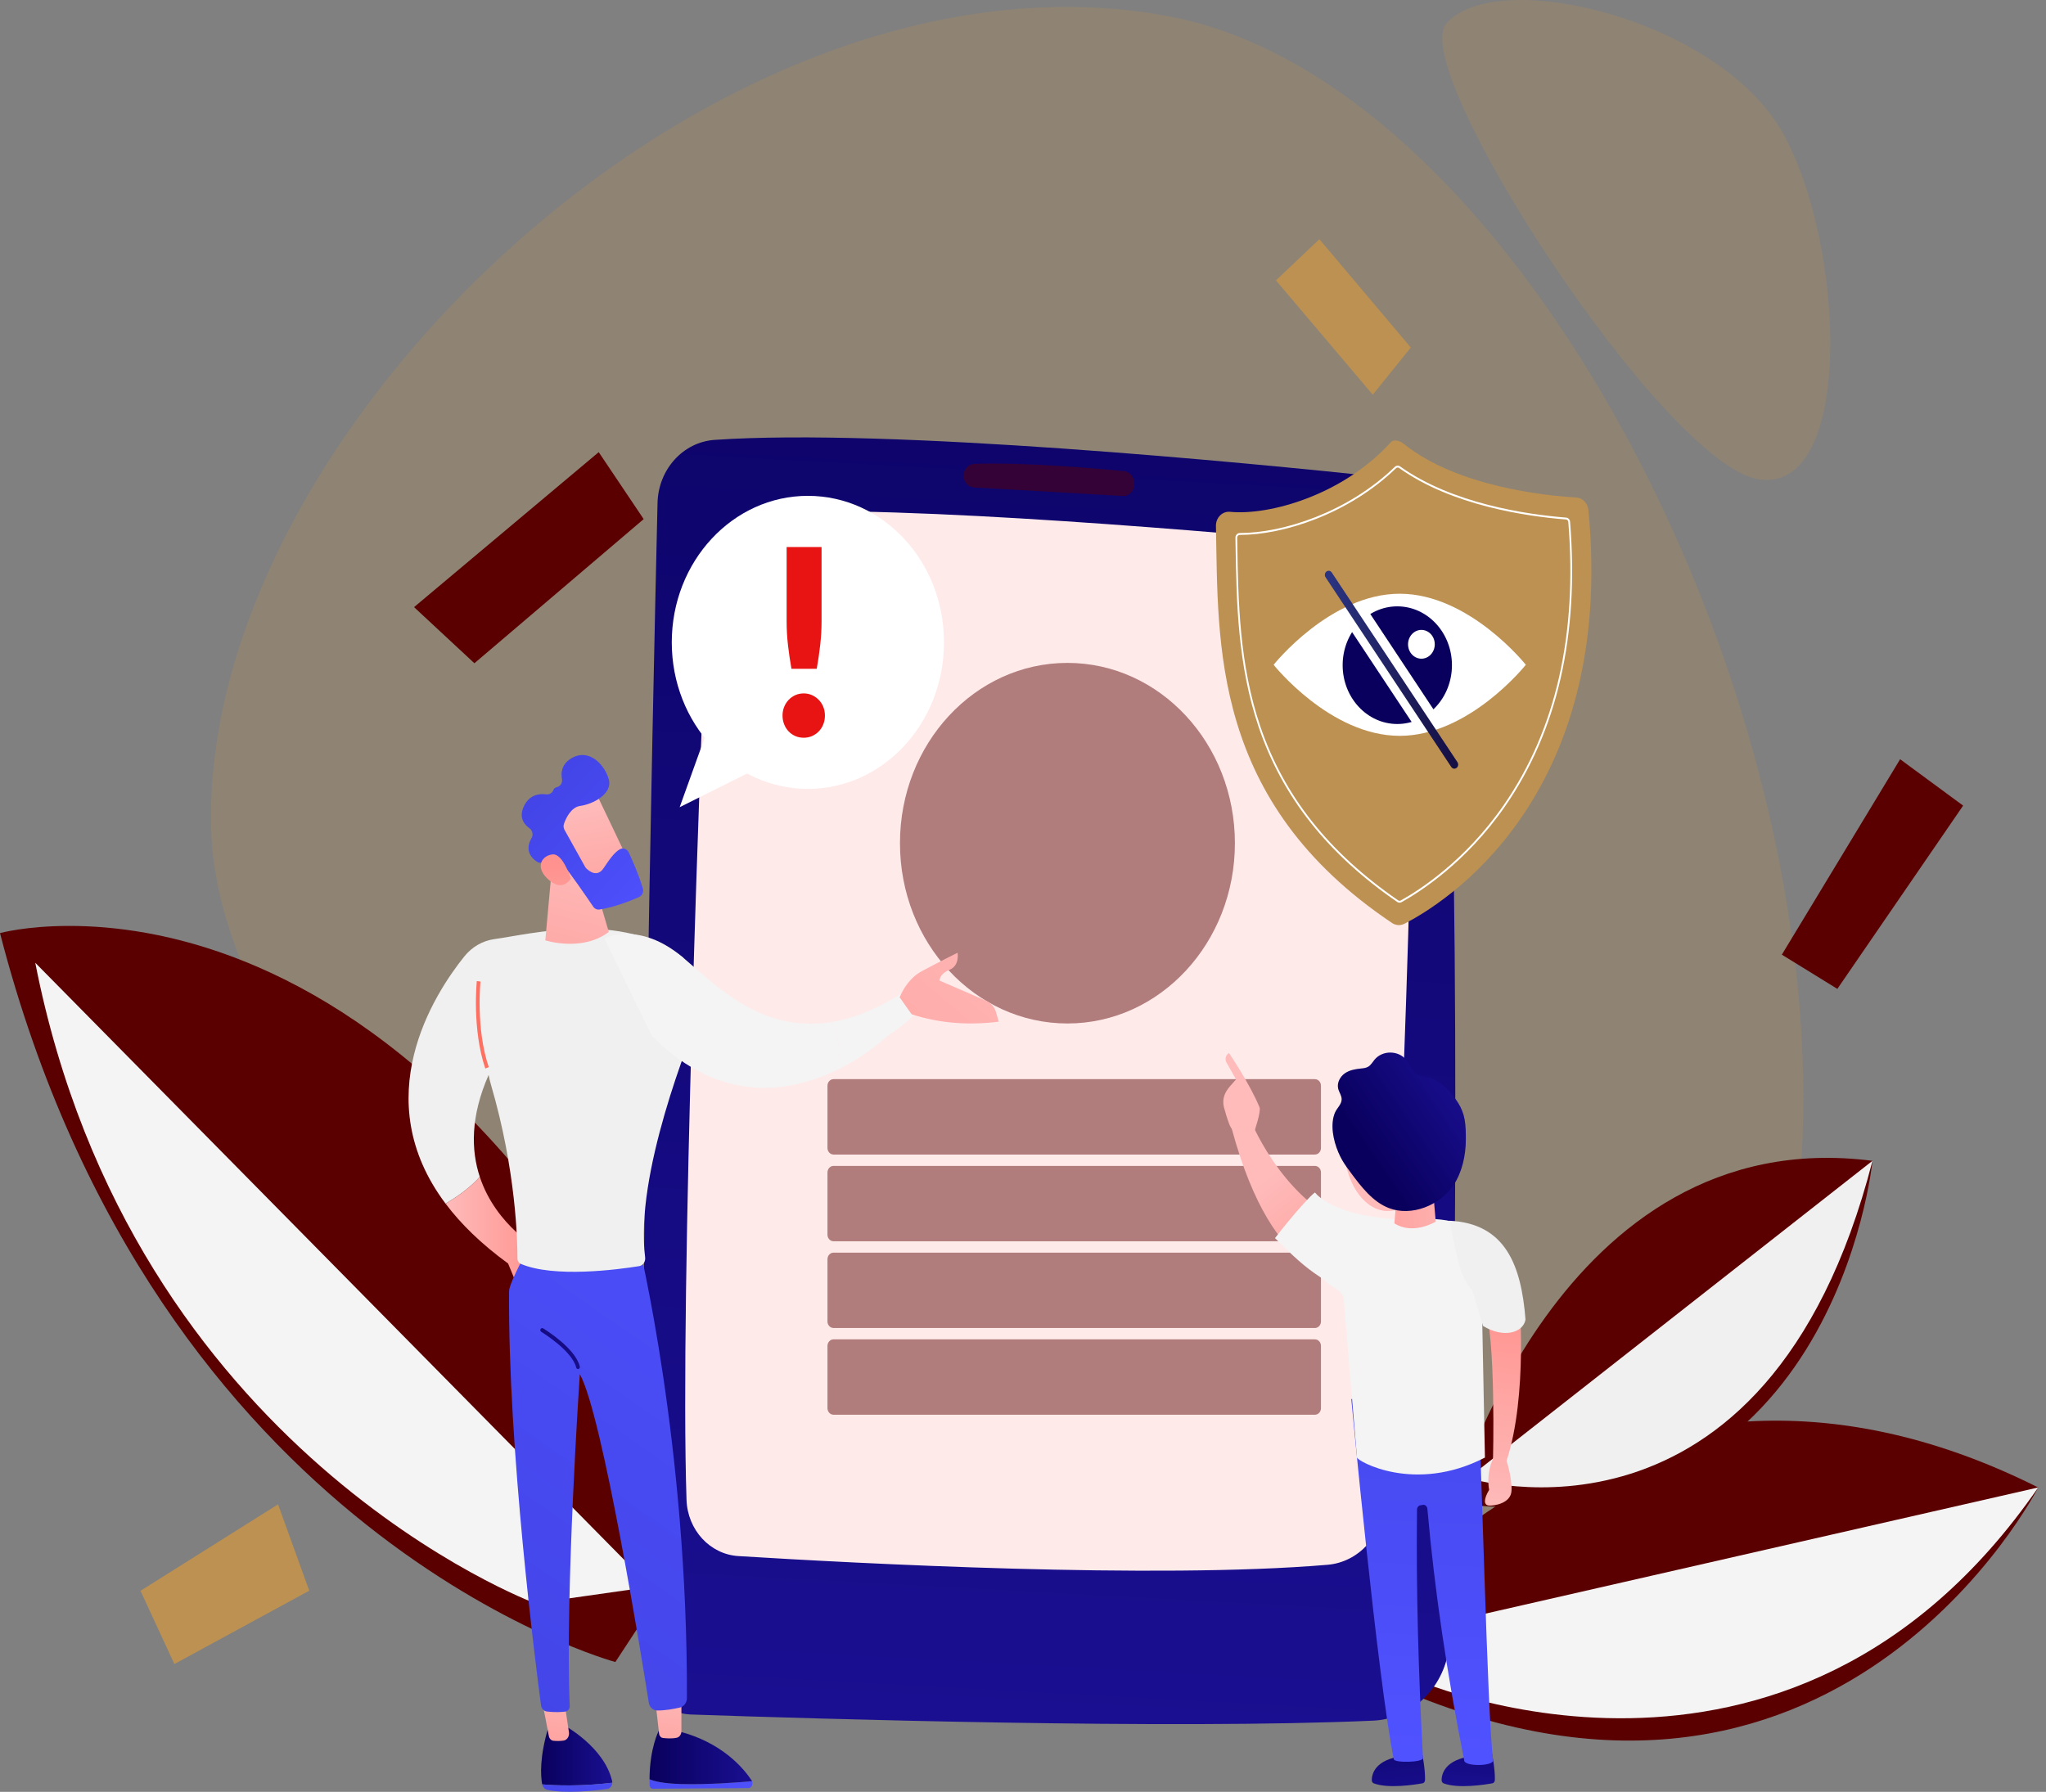 <svg width="137" height="120" viewBox="0 0 137 120" fill="none" xmlns="http://www.w3.org/2000/svg">
<rect x="0" y="0" width="137" height="120" fill="#808080" stroke="none"/>
<path d="M14.158 55.946C13.014 29.141 48.045 -4.497 78.202 1.078C110.066 6.968 138.002 81.464 107.807 106.556C77.614 131.65 15.319 83.133 14.158 55.946Z" fill="#BD9151" fill-opacity="0.25"/>
<path d="M89.926 110.245C89.926 110.245 107.722 85.2 136.479 99.617C136.479 99.617 122.908 126.241 92.913 112.758L89.926 110.245Z" fill="#5A0000"/>
<path d="M136.479 99.617L89.926 110.245L94.375 112.317C94.375 112.317 119.722 123.89 136.479 99.617Z" fill="#F4F4F4"/>
<path d="M41.204 111.306C41.204 111.306 10.479 103.059 0 62.49C0 62.49 27.648 54.831 48.166 100.695L41.204 111.306Z" fill="#5A0000"/>
<path d="M2.361 64.477L43.573 106.265L35.822 107.369C35.822 107.369 8.813 97.333 2.361 64.477Z" fill="#F4F4F4"/>
<path d="M97.363 100.671C97.363 100.671 104.359 75.05 125.381 77.741C125.381 77.741 122.831 103.854 97.363 100.671Z" fill="#5A0000"/>
<path d="M125.381 77.741L98.311 98.984C98.311 98.984 118.294 105.303 125.381 77.741Z" fill="#F0F0F0"/>
<path d="M96.849 1.576C94.189 4.591 111.444 31.167 117.789 32.104C124.134 33.041 123.596 16.5 119.384 8.92C115.173 1.34 100.287 -2.321 96.849 1.576Z" fill="#BD9151" fill-opacity="0.25"/>
<path d="M44.028 33.685C43.708 47.415 42.666 94.775 43.163 111.557C43.216 113.335 44.56 114.762 46.237 114.821C54.529 115.108 78.382 115.838 91.945 115.234C94.77 115.109 97.016 112.682 97.075 109.684C97.357 95.273 97.978 54.739 96.5 36.171C96.323 33.946 94.677 32.175 92.582 31.952C83.552 30.994 59.567 28.653 47.85 29.459C45.737 29.605 44.081 31.44 44.028 33.685Z" fill="url(#paint0_linear_2940_23081)"/>
<path d="M47.397 37.952C46.944 49.196 45.515 86.605 45.969 100.437C46.035 102.459 47.538 104.094 49.442 104.212C57.283 104.699 77.394 105.772 88.895 104.795C90.966 104.619 92.591 102.843 92.703 100.643C93.286 89.171 94.959 54.339 94.525 40.661C94.455 38.479 92.862 36.697 90.811 36.502C82.328 35.694 60.542 33.772 50.769 34.338C48.934 34.444 47.475 36.005 47.397 37.952Z" fill="#FFEAEA"/>
<path opacity="0.5" d="M64.522 31.858C64.522 32.279 64.831 32.626 65.228 32.648C67.186 32.757 72.703 33.065 75.169 33.217C75.655 33.246 76.037 32.783 75.945 32.276L75.929 32.19C75.866 31.843 75.595 31.583 75.264 31.551C73.598 31.389 68.569 30.94 65.237 31.066C64.836 31.081 64.522 31.433 64.522 31.858Z" fill="#5A0000"/>
<path opacity="0.47" d="M71.475 68.543C77.668 68.543 82.689 63.138 82.689 56.469C82.689 49.801 77.668 44.395 71.475 44.395C65.282 44.395 60.262 49.801 60.262 56.469C60.262 63.138 65.282 68.543 71.475 68.543Z" fill="#5A0000"/>
<path opacity="0.47" d="M88.044 77.321H55.817C55.591 77.321 55.408 77.124 55.408 76.881V72.712C55.408 72.469 55.591 72.272 55.817 72.272H88.044C88.269 72.272 88.452 72.469 88.452 72.712V76.881C88.452 77.124 88.269 77.321 88.044 77.321Z" fill="#5A0000"/>
<path opacity="0.47" d="M88.044 83.129H55.817C55.591 83.129 55.408 82.932 55.408 82.689V78.521C55.408 78.278 55.591 78.081 55.817 78.081H88.044C88.269 78.081 88.452 78.278 88.452 78.521V82.689C88.452 82.932 88.269 83.129 88.044 83.129Z" fill="#5A0000"/>
<path opacity="0.47" d="M88.044 88.938H55.817C55.591 88.938 55.408 88.741 55.408 88.498V84.33C55.408 84.087 55.591 83.89 55.817 83.89H88.044C88.269 83.89 88.452 84.087 88.452 84.33V88.498C88.452 88.741 88.269 88.938 88.044 88.938Z" fill="#5A0000"/>
<path opacity="0.47" d="M88.044 94.746H55.817C55.591 94.746 55.408 94.549 55.408 94.306V90.137C55.408 89.894 55.591 89.697 55.817 89.697H88.044C88.269 89.697 88.452 89.894 88.452 90.137V94.306C88.452 94.549 88.269 94.746 88.044 94.746Z" fill="#5A0000"/>
<path d="M54.096 52.833C59.13 52.833 63.21 48.439 63.21 43.02C63.21 37.6 59.13 33.207 54.096 33.207C49.063 33.207 44.982 37.6 44.982 43.02C44.982 48.439 49.063 52.833 54.096 52.833Z" fill="white"/>
<path d="M47.49 48.551L45.51 54.06L50.4 51.614L47.49 48.551Z" fill="white"/>
<path d="M52.398 47.922C52.398 47.714 52.435 47.52 52.507 47.341C52.58 47.161 52.679 47.005 52.806 46.872C52.932 46.739 53.081 46.633 53.253 46.555C53.425 46.477 53.613 46.438 53.818 46.438C54.017 46.438 54.202 46.477 54.374 46.555C54.546 46.633 54.697 46.739 54.826 46.872C54.955 47.005 55.056 47.161 55.128 47.341C55.201 47.52 55.237 47.714 55.237 47.922C55.237 48.131 55.201 48.326 55.128 48.508C55.056 48.691 54.955 48.849 54.826 48.981C54.697 49.115 54.546 49.219 54.374 49.294C54.202 49.37 54.017 49.407 53.818 49.407C53.613 49.407 53.425 49.37 53.253 49.294C53.081 49.219 52.932 49.115 52.806 48.981C52.679 48.849 52.58 48.691 52.507 48.508C52.435 48.326 52.398 48.131 52.398 47.922ZM55.011 36.635V41.601C55.011 42.134 54.982 42.662 54.922 43.186C54.863 43.71 54.785 44.244 54.689 44.788H52.995C52.898 44.244 52.821 43.71 52.761 43.186C52.702 42.662 52.673 42.134 52.673 41.601V36.635H55.011Z" fill="#E81313"/>
<path d="M81.692 34.525C81.873 34.343 82.117 34.253 82.363 34.277C84.995 34.532 89.907 33.166 93.117 29.63C93.34 29.384 93.746 29.523 94.002 29.729C97.572 32.602 103.49 33.197 105.544 33.318C105.969 33.343 106.314 33.698 106.358 34.154C108.226 53.582 96.478 60.623 94.041 61.865C93.775 62.001 93.461 61.981 93.211 61.813C81.067 53.669 81.586 43.077 81.418 35.229C81.413 34.963 81.512 34.707 81.692 34.525Z" fill="#BD9151"/>
<path d="M93.713 60.454C93.659 60.454 93.604 60.438 93.557 60.405C88.901 57.201 85.867 53.37 84.281 48.694C82.864 44.517 82.794 40.264 82.733 36.512L82.725 36.011C82.723 35.928 82.752 35.849 82.807 35.79C82.861 35.73 82.935 35.697 83.013 35.697H83.013C85.897 35.697 90.224 34.326 93.398 31.264C93.496 31.169 93.64 31.158 93.749 31.236C97.237 33.728 102.212 34.453 104.867 34.664C105.008 34.675 105.12 34.794 105.132 34.946C105.749 42.527 104.285 48.937 100.779 53.999C98.161 57.779 95.057 59.749 93.844 60.42C93.803 60.443 93.758 60.454 93.713 60.454ZM93.79 60.307C94.996 59.64 98.082 57.682 100.685 53.923C104.172 48.887 105.629 42.506 105.014 34.957C105.007 34.867 104.941 34.798 104.858 34.791C102.192 34.579 97.194 33.85 93.684 31.342C93.62 31.296 93.535 31.303 93.477 31.358C90.28 34.443 85.919 35.824 83.016 35.824H83.016C82.967 35.824 82.923 35.843 82.891 35.879C82.859 35.914 82.842 35.96 82.843 36.009L82.851 36.509C82.912 40.252 82.981 44.493 84.391 48.65C85.969 53.299 88.988 57.109 93.621 60.298C93.672 60.333 93.737 60.337 93.79 60.307Z" fill="white"/>
<path d="M85.281 44.522C85.281 44.522 89.062 49.28 93.725 49.28C98.388 49.28 102.169 44.522 102.169 44.522C102.169 44.522 98.388 39.763 93.725 39.763C89.062 39.763 85.281 44.522 85.281 44.522Z" fill="white"/>
<path d="M93.563 48.487C95.584 48.487 97.222 46.723 97.222 44.548C97.222 42.372 95.584 40.608 93.563 40.608C91.542 40.608 89.904 42.372 89.904 44.548C89.904 46.723 91.542 48.487 93.563 48.487Z" fill="url(#paint1_linear_2940_23081)"/>
<path d="M95.81 43.831C96.159 43.454 96.159 42.844 95.81 42.468C95.461 42.092 94.894 42.092 94.545 42.468C94.195 42.844 94.195 43.454 94.545 43.831C94.894 44.207 95.461 44.207 95.81 43.831Z" fill="white"/>
<path d="M96.305 47.99L91.407 40.597C91.194 40.719 90.241 41.455 90.037 41.579L94.904 48.925C95.126 48.824 96.09 48.104 96.305 47.99Z" fill="white"/>
<path d="M97.383 51.479C97.304 51.479 97.225 51.439 97.176 51.364L88.758 38.659C88.677 38.535 88.703 38.364 88.818 38.276C88.932 38.188 89.092 38.216 89.174 38.34L97.591 51.045C97.672 51.169 97.646 51.34 97.531 51.428C97.486 51.463 97.435 51.479 97.383 51.479Z" fill="url(#paint2_linear_2940_23081)"/>
<path d="M32.127 78.811C31.474 79.56 30.514 80.208 29.838 80.612C30.847 81.955 32.213 83.301 34.021 84.617L34.539 85.868L36.197 83.728C36.197 83.728 33.222 82.134 32.127 78.811Z" fill="url(#paint3_linear_2940_23081)"/>
<path d="M40.998 119.39C40.999 119.352 40.997 119.313 40.987 119.274C40.45 116.982 37.785 115.554 37.785 115.554L36.729 115.643C36.122 117.663 36.2 118.902 36.297 119.454C36.3 119.47 36.304 119.485 36.308 119.5C37.179 119.583 38.973 119.638 40.998 119.39Z" fill="url(#paint4_linear_2940_23081)"/>
<path d="M36.307 119.5C36.354 119.685 36.48 119.828 36.642 119.865C37.881 120.145 39.851 119.92 40.678 119.803C40.861 119.777 40.994 119.596 40.997 119.391C38.971 119.639 37.178 119.584 36.307 119.5Z" fill="url(#paint5_linear_2940_23081)"/>
<path d="M36.305 113.949L36.752 116.268C36.785 116.438 36.906 116.565 37.053 116.58C37.233 116.598 37.489 116.609 37.746 116.568C37.977 116.531 38.137 116.279 38.096 116.008L37.786 113.949L36.305 113.949Z" fill="url(#paint6_linear_2940_23081)"/>
<path d="M45.574 119.478C44.408 119.442 43.804 119.294 43.492 119.157C43.492 119.282 43.492 119.409 43.496 119.541C43.5 119.682 43.597 119.794 43.716 119.793L50.121 119.749C50.325 119.747 50.445 119.492 50.356 119.29C49.516 119.365 47.377 119.532 45.574 119.478Z" fill="url(#paint7_linear_2940_23081)"/>
<path d="M50.356 119.289C50.348 119.271 50.341 119.254 50.33 119.237C49.765 118.386 48.324 116.691 45.477 115.957L44.112 115.91C44.112 115.91 43.504 117.048 43.492 119.156C43.804 119.293 44.407 119.441 45.574 119.477C47.377 119.531 49.516 119.364 50.356 119.289Z" fill="url(#paint8_linear_2940_23081)"/>
<path d="M43.857 113.682C43.873 113.791 44.06 115.457 44.132 116.103C44.149 116.257 44.253 116.375 44.383 116.392C44.615 116.422 44.992 116.449 45.321 116.377C45.498 116.337 45.627 116.154 45.627 115.94V113.325L43.857 113.682Z" fill="url(#paint9_linear_2940_23081)"/>
<path d="M42.761 83.281C42.761 83.281 46.055 96.759 45.996 113.72C45.995 114.029 45.793 114.296 45.512 114.36C45.098 114.454 44.489 114.565 43.985 114.55C43.716 114.542 43.491 114.327 43.446 114.041C42.984 111.125 40.334 94.697 38.824 92.03C38.824 92.03 37.83 106.662 38.148 114.253C38.155 114.441 38.027 114.605 37.853 114.627C37.588 114.66 37.165 114.685 36.627 114.623C36.422 114.6 36.258 114.433 36.228 114.214C35.9 111.746 34.006 97.056 34.087 86.473C34.091 85.876 35.552 83.281 35.552 83.281L42.761 83.281Z" fill="url(#paint10_linear_2940_23081)"/>
<path d="M47.343 66.97C46.808 66.249 46.34 65.475 45.948 64.678C45.401 63.565 45.904 65.399 45.755 64.142C41.658 60.959 35.488 62.57 33.102 62.894C32.319 63 31.604 63.415 31.088 64.058C29.043 66.606 24.555 73.582 29.837 80.611C30.513 80.207 31.474 79.56 32.126 78.81C31.541 77.036 31.494 74.77 32.718 71.99C32.76 72.211 32.812 72.429 32.875 72.644C34.563 78.401 34.653 83.192 34.649 84.296C34.648 84.446 34.732 84.581 34.861 84.637C37.083 85.596 41.359 85.025 42.794 84.795C43.058 84.753 43.235 84.489 43.198 84.205C42.494 78.71 46.109 69.669 47.064 67.405C47.133 67.242 47.228 67.095 47.343 66.97Z" fill="#F0F0F0"/>
<path d="M36.942 58.265L36.514 62.975C36.514 62.975 38.974 63.773 40.764 62.413L39.506 58.133L36.942 58.265Z" fill="url(#paint11_linear_2940_23081)"/>
<path d="M39.797 52.898C39.856 52.958 42.297 58.117 42.297 58.117L39.531 59.555L36.543 55.035C36.543 55.035 38.806 51.893 39.797 52.898Z" fill="url(#paint12_linear_2940_23081)"/>
<path d="M37.767 55.16C37.717 55.297 37.729 55.45 37.8 55.577L39.179 58.053C39.2 58.09 39.225 58.124 39.255 58.154C39.419 58.319 39.981 58.797 40.415 58.145C40.785 57.59 41.133 57.085 41.505 56.877C41.722 56.755 41.99 56.852 42.1 57.088C42.327 57.573 42.768 58.562 43.044 59.499C43.114 59.734 43.001 59.986 42.789 60.079C42.229 60.323 41.122 60.765 40.139 60.911C39.978 60.935 39.818 60.862 39.722 60.72C39.3 60.097 38.109 58.355 37.702 57.919C37.325 57.514 36.628 57.666 36.313 57.764C36.194 57.8 36.067 57.783 35.961 57.714C35.642 57.507 35.086 56.992 35.595 56.121C35.721 55.905 35.657 55.616 35.459 55.475C35.103 55.223 34.717 54.75 35.084 53.984C35.457 53.209 36.122 53.139 36.575 53.199C36.775 53.225 36.978 53.112 37.055 52.911C37.09 52.822 37.157 52.746 37.283 52.718C37.52 52.666 37.676 52.433 37.63 52.177C37.55 51.738 37.61 51.168 38.26 50.783C39.454 50.076 40.499 51.227 40.765 52.199C41.031 53.171 39.697 53.858 38.857 53.972C38.241 54.056 37.903 54.781 37.767 55.16Z" fill="url(#paint13_linear_2940_23081)"/>
<path d="M38.221 58.828C38.221 58.828 37.69 57.156 37.011 57.218C36.331 57.279 35.797 58.007 36.639 58.826C37.686 59.845 38.221 58.828 38.221 58.828Z" fill="url(#paint14_linear_2940_23081)"/>
<path d="M32.495 71.559C31.599 68.921 31.924 65.735 31.927 65.703L32.174 65.734C32.171 65.765 31.853 68.889 32.728 71.467L32.495 71.559Z" fill="url(#paint15_linear_2940_23081)"/>
<path d="M38.702 91.686C38.647 91.686 38.597 91.646 38.582 91.586C38.309 90.452 36.264 89.205 36.243 89.193C36.183 89.157 36.162 89.075 36.196 89.011C36.229 88.946 36.304 88.923 36.365 88.96C36.453 89.013 38.523 90.275 38.823 91.519C38.84 91.591 38.8 91.663 38.734 91.682C38.723 91.685 38.713 91.686 38.702 91.686Z" fill="url(#paint16_linear_2940_23081)"/>
<path d="M55.659 68.451C51.025 69.2 48.005 66.052 45.754 64.142C42.783 61.62 40.471 62.847 40.471 62.847L43.64 69.359C48.372 74.163 53.224 73.096 56.283 71.539C56.33 70.282 56.018 69.229 55.659 68.451Z" fill="#F4F4F4"/>
<path d="M62.173 65.475L60.636 66.365C58.793 67.573 57.144 68.212 55.66 68.451C56.019 69.229 56.331 70.282 56.284 71.54C58.231 70.549 59.452 69.359 59.452 69.359C62.933 67.124 62.173 65.475 62.173 65.475Z" fill="#F4F4F4"/>
<path d="M66.699 67.805C66.6 67.45 66.356 67.163 66.037 67.024L62.918 65.674C62.918 65.674 62.871 65.243 63.577 64.951C64.283 64.658 64.118 63.807 64.118 63.807C64.118 63.807 63.153 64.28 61.741 65.032C60.934 65.462 60.48 66.22 60.24 66.791L61.043 67.928C62.965 68.55 64.91 68.669 66.872 68.422L66.699 67.805Z" fill="url(#paint17_linear_2940_23081)"/>
<path fill-rule="evenodd" clip-rule="evenodd" d="M101.723 86.795C101.723 86.795 102.326 93.403 100.883 97.827H99.97C99.97 97.827 100.189 89.508 99.385 87.372C98.582 85.236 101.723 86.795 101.723 86.795Z" fill="url(#paint18_linear_2940_23081)"/>
<path fill-rule="evenodd" clip-rule="evenodd" d="M100.549 97.048L100.882 97.828C100.882 97.828 101.265 99.036 101.21 99.855C101.155 100.673 100.078 100.849 99.713 100.829C99.347 100.81 99.329 100.42 99.713 99.776C99.713 99.776 99.439 98.568 100.124 97.399L100.549 97.048Z" fill="url(#paint19_linear_2940_23081)"/>
<path d="M92.931 81.104C94.561 81.104 95.882 79.098 95.882 76.624C95.882 74.149 94.561 72.144 92.931 72.144C91.302 72.144 89.981 74.149 89.981 76.624C89.981 79.098 91.302 81.104 92.931 81.104Z" fill="url(#paint20_linear_2940_23081)"/>
<path d="M83.082 76.059C83.003 76.204 83.484 76.57 83.931 76.01C84.006 75.708 84.456 74.444 84.337 74.154C83.707 72.61 82.294 70.522 82.294 70.522C81.93 70.763 82.11 71.131 82.11 71.131L82.765 72.29C82.513 72.592 82.234 72.83 82.043 73.222C81.899 73.519 81.875 73.868 81.964 74.192C82.053 74.517 82.179 74.942 82.311 75.283C82.56 75.928 83.082 76.059 83.082 76.059Z" fill="url(#paint21_linear_2940_23081)"/>
<path d="M83.812 75.194C83.812 75.194 86.275 81.159 91.181 82.356C91.181 82.356 90.791 84.873 89.936 85.258C89.936 85.258 85.353 86.221 82.481 75.599L83.812 75.194Z" fill="url(#paint22_linear_2940_23081)"/>
<path fill-rule="evenodd" clip-rule="evenodd" d="M95.229 117.441C95.229 117.441 95.436 118.451 95.421 119.197C95.419 119.314 95.352 119.412 95.263 119.428C94.742 119.523 92.961 119.803 91.984 119.432C91.905 119.402 91.851 119.306 91.854 119.199C91.863 118.798 92.08 117.856 93.866 117.613L95.229 117.441Z" fill="url(#paint23_linear_2940_23081)"/>
<path fill-rule="evenodd" clip-rule="evenodd" d="M99.904 117.441C99.904 117.441 100.112 118.451 100.097 119.197C100.094 119.314 100.028 119.412 99.939 119.428C99.418 119.523 97.637 119.803 96.659 119.432C96.581 119.402 96.527 119.306 96.529 119.199C96.539 118.798 96.755 117.856 98.542 117.613L99.904 117.441Z" fill="url(#paint24_linear_2940_23081)"/>
<path fill-rule="evenodd" clip-rule="evenodd" d="M98.919 92.754C98.919 92.754 92.057 93.059 90.482 93.703C90.482 93.703 92.249 112.508 93.328 117.819C93.379 118.072 95.261 118.038 95.283 117.746C94.977 112.025 94.82 106.465 94.882 101.139C94.871 100.968 94.978 100.82 95.122 100.81L95.3 100.779C95.45 100.768 95.579 100.91 95.581 101.088C96.064 106.57 96.905 112.174 98.041 117.881C98.009 118.323 100.035 118.302 99.979 117.875C99.574 114.79 99.203 96.798 98.919 92.754Z" fill="url(#paint25_linear_2940_23081)"/>
<path fill-rule="evenodd" clip-rule="evenodd" d="M95.16 81.639C91.479 81.805 88.892 80.882 88.049 79.863C87.85 79.965 86.632 81.276 85.375 82.917C87.138 84.68 87.633 85.017 88.705 85.738C89.043 86.169 89.992 86.45 89.978 87.032L90.864 97.608C90.859 97.833 94.721 100.052 99.431 97.615L99.225 87.251C99.225 86.6 99.535 86.008 100.027 85.692C100.686 85.269 100.254 81.41 95.16 81.639Z" fill="#F4F4F4"/>
<path fill-rule="evenodd" clip-rule="evenodd" d="M90.682 76.721C90.682 76.721 90.937 75.953 90.287 75.816C89.637 75.679 90.257 77.718 90.257 77.718L90.682 76.721Z" fill="url(#paint26_linear_2940_23081)"/>
<path fill-rule="evenodd" clip-rule="evenodd" d="M95.879 78.804L96.136 81.812C96.136 81.812 94.647 82.74 93.367 81.929L93.595 79.301L95.879 78.804Z" fill="url(#paint27_linear_2940_23081)"/>
<path fill-rule="evenodd" clip-rule="evenodd" d="M89.614 77.173C89.265 76.35 89.06 75.295 89.387 74.517C89.52 74.203 89.836 73.963 89.837 73.618C89.838 73.364 89.662 73.15 89.603 72.904C89.51 72.516 89.734 72.103 90.047 71.883C90.361 71.663 90.746 71.598 91.12 71.559C91.294 71.541 91.475 71.526 91.625 71.432C91.801 71.323 91.907 71.125 92.043 70.963C92.573 70.326 93.636 70.334 94.158 70.979C94.427 71.311 94.572 71.781 94.939 71.98C95.141 72.09 95.375 72.096 95.597 72.144C96.107 72.254 96.552 72.589 96.925 72.976C97.484 73.555 97.93 74.159 98.075 74.991C98.152 75.432 98.152 75.884 98.152 76.332C98.152 77.361 97.902 78.518 97.325 79.372C96.401 80.741 94.506 81.487 92.997 80.905C91.92 80.489 91.153 79.487 90.442 78.529C90.245 78.263 90.047 77.997 89.88 77.708C89.787 77.547 89.697 77.366 89.614 77.173Z" fill="url(#paint28_linear_2940_23081)"/>
<path fill-rule="evenodd" clip-rule="evenodd" d="M102.148 88.378C101.986 89.257 100.685 89.647 99.303 88.798L98.583 86.417C97.597 85.355 97.486 83.513 97.033 81.753C100.82 81.919 101.865 84.76 102.148 88.378Z" fill="#F0F0F0"/>
<path d="M119.312 63.935L127.232 50.847L131.451 53.953L123.029 66.226L119.312 63.935Z" fill="#5A0000"/>
<path d="M27.725 40.66L40.09 30.28L43.101 34.765L31.766 44.419L27.725 40.66Z" fill="#5A0000"/>
<path d="M20.706 106.531L11.675 111.443L9.408 106.537L18.618 100.747L20.706 106.531Z" fill="#BD9151"/>
<path d="M85.439 18.777L91.92 26.434L94.465 23.273L88.345 16.021L85.439 18.777Z" fill="#BD9151"/>
<defs>
<linearGradient id="paint0_linear_2940_23081" x1="74.127" y1="-4.749" x2="67.509" y2="117.298" gradientUnits="userSpaceOnUse">
<stop stop-color="#09005D"/>
<stop offset="1" stop-color="#1A0F91"/>
</linearGradient>
<linearGradient id="paint1_linear_2940_23081" x1="98.98" y1="22.886" x2="106.091" y2="-1.647" gradientUnits="userSpaceOnUse">
<stop stop-color="#09005D"/>
<stop offset="1" stop-color="#1A0F91"/>
</linearGradient>
<linearGradient id="paint2_linear_2940_23081" x1="88.711" y1="44.852" x2="97.638" y2="44.852" gradientUnits="userSpaceOnUse">
<stop stop-color="#2B3582"/>
<stop offset="1" stop-color="#150E42"/>
</linearGradient>
<linearGradient id="paint3_linear_2940_23081" x1="29.838" y1="82.339" x2="36.197" y2="82.339" gradientUnits="userSpaceOnUse">
<stop stop-color="#FEBBBA"/>
<stop offset="1" stop-color="#FF928E"/>
</linearGradient>
<linearGradient id="paint4_linear_2940_23081" x1="36.23" y1="117.562" x2="40.998" y2="117.562" gradientUnits="userSpaceOnUse">
<stop stop-color="#09005D"/>
<stop offset="1" stop-color="#1A0F91"/>
</linearGradient>
<linearGradient id="paint5_linear_2940_23081" x1="48.166" y1="111.506" x2="29.86" y2="124.856" gradientUnits="userSpaceOnUse">
<stop stop-color="#4F52FF"/>
<stop offset="1" stop-color="#4042E2"/>
</linearGradient>
<linearGradient id="paint6_linear_2940_23081" x1="37.557" y1="111.718" x2="36.503" y2="120.258" gradientUnits="userSpaceOnUse">
<stop stop-color="#FEBBBA"/>
<stop offset="1" stop-color="#FF928E"/>
</linearGradient>
<linearGradient id="paint7_linear_2940_23081" x1="51.25" y1="115.732" x2="32.944" y2="129.082" gradientUnits="userSpaceOnUse">
<stop stop-color="#4F52FF"/>
<stop offset="1" stop-color="#4042E2"/>
</linearGradient>
<linearGradient id="paint8_linear_2940_23081" x1="43.492" y1="117.699" x2="50.356" y2="117.699" gradientUnits="userSpaceOnUse">
<stop stop-color="#09005D"/>
<stop offset="1" stop-color="#1A0F91"/>
</linearGradient>
<linearGradient id="paint9_linear_2940_23081" x1="44.975" y1="112.633" x2="43.922" y2="121.174" gradientUnits="userSpaceOnUse">
<stop stop-color="#FEBBBA"/>
<stop offset="1" stop-color="#FF928E"/>
</linearGradient>
<linearGradient id="paint10_linear_2940_23081" x1="55.797" y1="73.496" x2="23.534" y2="119.992" gradientUnits="userSpaceOnUse">
<stop stop-color="#4F52FF"/>
<stop offset="1" stop-color="#4042E2"/>
</linearGradient>
<linearGradient id="paint11_linear_2940_23081" x1="39.569" y1="57.005" x2="35.57" y2="73.056" gradientUnits="userSpaceOnUse">
<stop stop-color="#FEBBBA"/>
<stop offset="1" stop-color="#FF928E"/>
</linearGradient>
<linearGradient id="paint12_linear_2940_23081" x1="38.993" y1="53.873" x2="40.971" y2="64.685" gradientUnits="userSpaceOnUse">
<stop stop-color="#FEBBBA"/>
<stop offset="1" stop-color="#FF928E"/>
</linearGradient>
<linearGradient id="paint13_linear_2940_23081" x1="44.385" y1="61.41" x2="34.031" y2="51.593" gradientUnits="userSpaceOnUse">
<stop stop-color="#4F52FF"/>
<stop offset="1" stop-color="#4042E2"/>
</linearGradient>
<linearGradient id="paint14_linear_2940_23081" x1="37.506" y1="65.727" x2="37.153" y2="58.103" gradientUnits="userSpaceOnUse">
<stop stop-color="#FEBBBA"/>
<stop offset="1" stop-color="#FF928E"/>
</linearGradient>
<linearGradient id="paint15_linear_2940_23081" x1="58.666" y1="0.643" x2="47.579" y2="25.314" gradientUnits="userSpaceOnUse">
<stop stop-color="#FF928E"/>
<stop offset="1" stop-color="#FE7062"/>
</linearGradient>
<linearGradient id="paint16_linear_2940_23081" x1="39.46" y1="86.565" x2="36.733" y2="91.073" gradientUnits="userSpaceOnUse">
<stop stop-color="#09005D"/>
<stop offset="1" stop-color="#1A0F91"/>
</linearGradient>
<linearGradient id="paint17_linear_2940_23081" x1="69.728" y1="59.006" x2="46.463" y2="86.652" gradientUnits="userSpaceOnUse">
<stop stop-color="#FEBBBA"/>
<stop offset="1" stop-color="#FF928E"/>
</linearGradient>
<linearGradient id="paint18_linear_2940_23081" x1="99.359" y1="101.113" x2="101.035" y2="86.911" gradientUnits="userSpaceOnUse">
<stop stop-color="#FEBBBA"/>
<stop offset="1" stop-color="#FF928E"/>
</linearGradient>
<linearGradient id="paint19_linear_2940_23081" x1="100.216" y1="101.215" x2="101.892" y2="87.01" gradientUnits="userSpaceOnUse">
<stop stop-color="#FEBBBA"/>
<stop offset="1" stop-color="#FF928E"/>
</linearGradient>
<linearGradient id="paint20_linear_2940_23081" x1="91.819" y1="78.913" x2="95.647" y2="72.117" gradientUnits="userSpaceOnUse">
<stop stop-color="#FEBBBA"/>
<stop offset="1" stop-color="#FF928E"/>
</linearGradient>
<linearGradient id="paint21_linear_2940_23081" x1="84.173" y1="79.864" x2="87.379" y2="95.25" gradientUnits="userSpaceOnUse">
<stop stop-color="#FEBBBA"/>
<stop offset="1" stop-color="#FF928E"/>
</linearGradient>
<linearGradient id="paint22_linear_2940_23081" x1="85.543" y1="78.307" x2="92.851" y2="87.688" gradientUnits="userSpaceOnUse">
<stop stop-color="#FEBBBA"/>
<stop offset="1" stop-color="#FF928E"/>
</linearGradient>
<linearGradient id="paint23_linear_2940_23081" x1="93.099" y1="113.078" x2="93.911" y2="120.842" gradientUnits="userSpaceOnUse">
<stop stop-color="#09005D"/>
<stop offset="1" stop-color="#1A0F91"/>
</linearGradient>
<linearGradient id="paint24_linear_2940_23081" x1="98.823" y1="111.118" x2="98.155" y2="120.237" gradientUnits="userSpaceOnUse">
<stop stop-color="#09005D"/>
<stop offset="1" stop-color="#1A0F91"/>
</linearGradient>
<linearGradient id="paint25_linear_2940_23081" x1="94.774" y1="117.61" x2="96.692" y2="74.86" gradientUnits="userSpaceOnUse">
<stop stop-color="#4F52FF"/>
<stop offset="1" stop-color="#4042E2"/>
</linearGradient>
<linearGradient id="paint26_linear_2940_23081" x1="88.679" y1="79.934" x2="93.935" y2="70.366" gradientUnits="userSpaceOnUse">
<stop stop-color="#FEBBBA"/>
<stop offset="1" stop-color="#FF928E"/>
</linearGradient>
<linearGradient id="paint27_linear_2940_23081" x1="99.136" y1="79.89" x2="88.258" y2="81.472" gradientUnits="userSpaceOnUse">
<stop stop-color="#FEBBBA"/>
<stop offset="1" stop-color="#FF928E"/>
</linearGradient>
<linearGradient id="paint28_linear_2940_23081" x1="91.657" y1="77.362" x2="98.273" y2="72.785" gradientUnits="userSpaceOnUse">
<stop stop-color="#09005D"/>
<stop offset="1" stop-color="#1A0F91"/>
</linearGradient>
</defs>
</svg>
